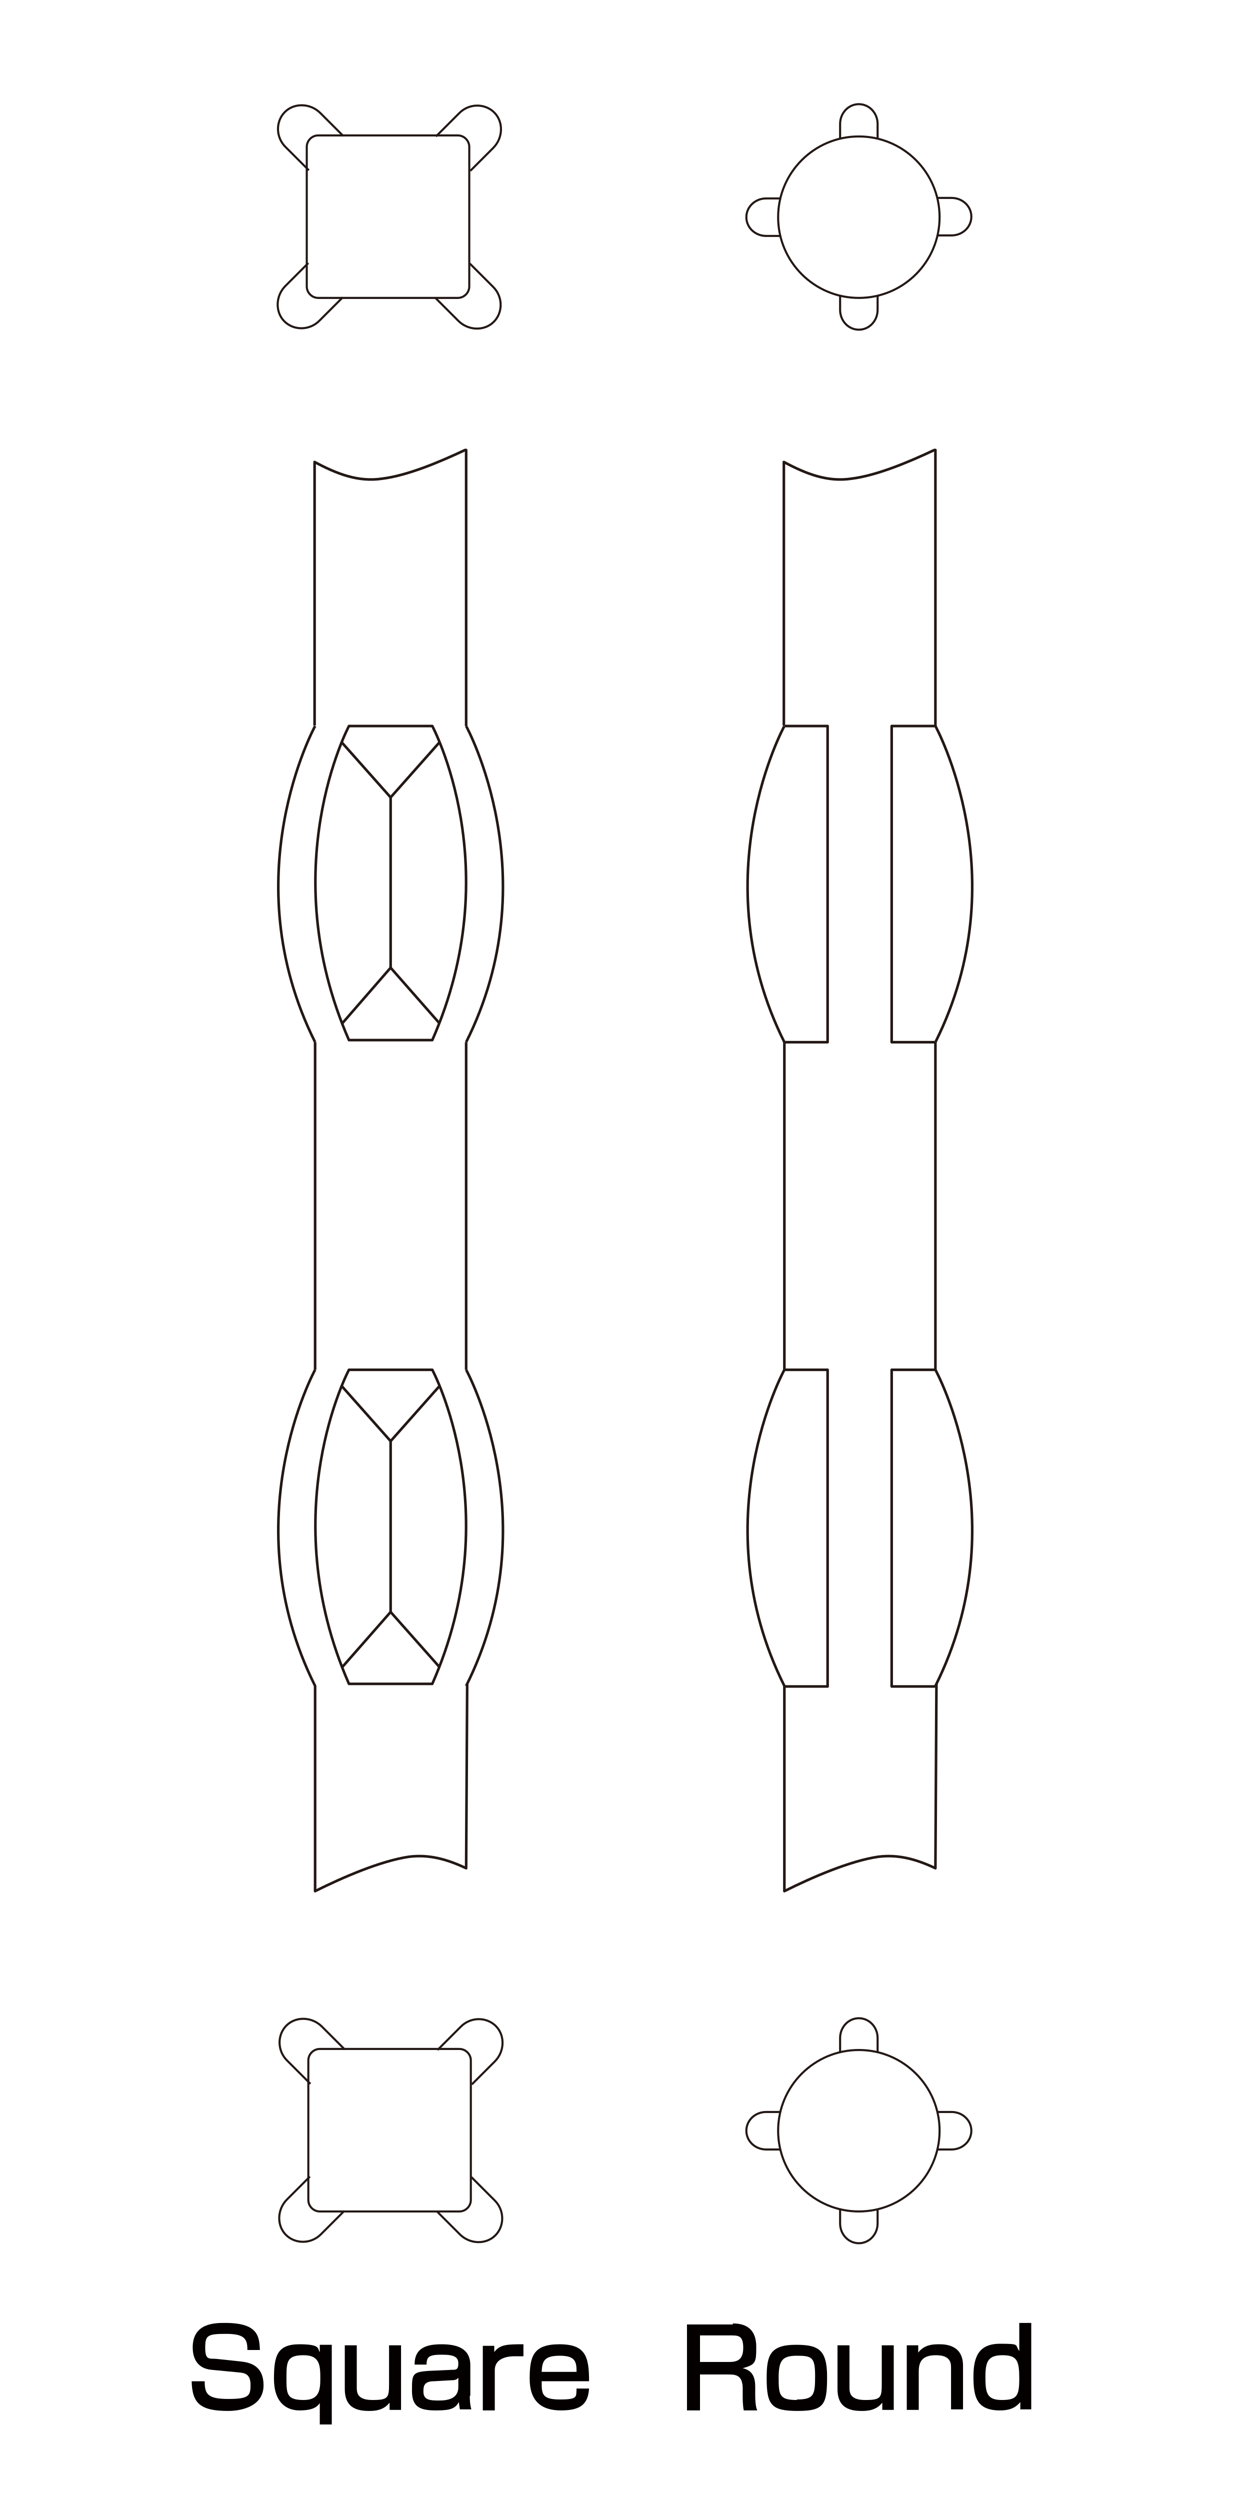 <?xml version="1.0" encoding="UTF-8"?>
<svg id="_レイヤー_1" data-name="レイヤー 1" xmlns="http://www.w3.org/2000/svg" width="240" height="480" version="1.1" viewBox="0 0 240 480">
  <defs>
    <style>
      .cls-1 {
        stroke-dasharray: 0 2;
      }

      .cls-1, .cls-2 {
        stroke-width: .4px;
      }

      .cls-1, .cls-2, .cls-3 {
        fill: none;
        stroke: #231815;
        stroke-linejoin: round;
      }

      .cls-4 {
        fill: #040000;
        stroke-width: 0px;
      }

      .cls-3 {
        stroke-width: .5px;
      }
    </style>
  </defs>
  <g>
    <g>
      <path class="cls-4" d="M47.5,451.2c0-2.1-.5-3.1-4.1-3.1s-4,.3-4,2.7.8,2,2.1,2.1l4.7.5c1.7.2,4.4.7,4.4,4.6s-4,4.9-6.8,4.9c-5.4,0-6.9-1.5-7-5.7h2.5c0,2.4.5,3.4,4.5,3.4s4.3-.6,4.3-2.7-1.1-2.3-2.3-2.4l-5.2-.5c-3.2-.3-3.6-2.9-3.6-4.3,0-4.7,4.3-4.7,6.2-4.7,6.2,0,6.6,2.4,6.7,5.2h-2.5Z"/>
      <path class="cls-4" d="M63.7,465.5h-2.3v-4.1c-.5.7-1.3,1.4-3.9,1.4s-4.9-1.6-4.9-6.1.7-6.6,4.9-6.6,3.4.9,3.9,1.5v-1.4h2.3v15.2ZM61.5,456.8c0-2.5,0-4.6-3.2-4.6s-3.3,1.2-3.3,4.3,0,4.3,3.3,4.3c2.8,0,3.2-1.6,3.2-4Z"/>
      <path class="cls-4" d="M74.8,462.7v-1.4c-1.2,1.6-3.1,1.6-4,1.6-2.8,0-4.6-1-4.6-4.2v-8.4h2.3v8c0,1,0,2.5,3,2.5s3.2-.4,3.2-3.1v-7.4h2.3v12.4h-2.2Z"/>
      <path class="cls-4" d="M90.2,460c0,1.6.2,2.2.3,2.6h-2.2c-.1-.5-.1-.7-.2-1.4-.7,1.2-1.5,1.6-4.3,1.6s-4.7-.4-4.7-3.7,0-3.7,3.4-3.9l4.4-.2c.6,0,1.1,0,1.1-1.2s-.7-1.7-3.1-1.7-3,.3-3,1.9h-2.3c0-3.3,2.4-3.9,5.2-3.9s5.5.7,5.5,4v5.9ZM88,456.5c-.3.5-1,.5-1.2.5l-3.5.2c-2,0-2,1.1-2,2,0,1.6,1.2,1.7,3,1.7s3.7-.4,3.7-2.6v-1.7h0Z"/>
      <path class="cls-4" d="M94.9,450.3v1.3c1.1-1.5,2.6-1.5,5.6-1.5v2.3c-.8,0-1.2,0-1.6,0-.7,0-3.9,0-3.9,2.7v7.7h-2.3v-12.4h2.2Z"/>
      <path class="cls-4" d="M104,457.2c0,2.4,0,3.5,3.5,3.5s3.1-.5,3.2-2.1h2.4c-.2,3-1.6,4.2-5.4,4.2s-6-1.8-6-6.1.7-6.6,5.7-6.6,5.7,2.3,5.7,7.1h-9.1ZM110.7,455.4c0-1.9-.2-3.1-3.2-3.1s-3.4,1-3.5,3.1h6.7Z"/>
    </g>
    <g>
      <path class="cls-4" d="M140.7,446.1c3,0,4.5,1.5,4.5,4.5s-.1,3.4-2.6,4.1c1.9.4,2.4,1.8,2.4,3.5v1.6c0,1.8.2,2.6.4,3h-2.6c-.2-1-.2-2.3-.2-2.6v-1.6c0-2.7-1.5-2.7-2.8-2.7h-5.4v6.9h-2.5v-16.5h8.8ZM134.4,448.4v5.1h5.5c1.4,0,2.8-.2,2.8-2.7s-1-2.4-2.7-2.4h-5.6Z"/>
      <path class="cls-4" d="M152.8,450.2c4.2,0,6,.8,6,6.1s-.5,6.6-5.6,6.6-6-1.1-6-6.3c0-4.3.6-6.4,5.6-6.4ZM153,460.7c3.3,0,3.5-.9,3.5-4.5s-.6-3.9-3.5-3.9-3.5,1-3.5,4.3.2,4.2,3.5,4.2Z"/>
      <path class="cls-4" d="M169.4,462.7v-1.4c-1.2,1.6-3.1,1.6-4,1.6-2.8,0-4.6-1-4.6-4.2v-8.4h2.3v8c0,1,0,2.5,3,2.5s3.2-.4,3.2-3.1v-7.4h2.3v12.4h-2.2Z"/>
      <path class="cls-4" d="M176.3,450.3v1.4c1.2-1.6,3-1.6,4-1.6s4.6,0,4.6,4.1v8.4h-2.3v-8c0-.9-.1-2.4-2.9-2.4s-3.3,1.4-3.3,3.2v7.3h-2.3v-12.4h2.2Z"/>
      <path class="cls-4" d="M198,446.1v16.5h-2.1v-1.4c-.7.8-1.6,1.6-3.9,1.6-4.5,0-5.1-2.6-5.1-6.5s1.1-6.3,5.1-6.3,2.8.2,3.7,1.4v-5.4h2.3ZM189.2,456.3c0,3,.2,4.5,3.1,4.5s3.4-.7,3.4-4.1-.4-4.5-3.2-4.5c-2.7,0-3.3,1.1-3.3,4.1Z"/>
    </g>
  </g>
  <g>
    <g>
      <path class="cls-2" d="M87.9,57.2h-26.8c-1.2,0-2.2-1-2.2-2.2v-26.8c0-1.2,1-2.2,2.2-2.2h26.8c1.2,0,2.2,1,2.2,2.2v26.8c0,1.2-1,2.2-2.2,2.2Z"/>
      <g>
        <path class="cls-2" d="M65.9,26.1l-4.4-4.4c-1.9-1.9-5-2-6.8-.2-1.8,1.8-1.8,4.9.2,6.8l4.4,4.4"/>
        <path class="cls-2" d="M90.3,32.8l4.4-4.4c1.9-1.9,2-5,.2-6.8-1.8-1.8-4.9-1.8-6.8.2l-4.4,4.4"/>
        <path class="cls-2" d="M59.2,50.5l-4.4,4.4c-1.9,1.9-2,5-.2,6.8,1.8,1.8,4.9,1.8,6.8-.2l4.4-4.4"/>
        <path class="cls-2" d="M83.6,57.2l4.4,4.4c1.9,1.9,5,2,6.8.2,1.8-1.8,1.8-4.9-.2-6.8l-4.4-4.4"/>
      </g>
      <g>
        <path class="cls-1" d="M59,50.7l5.6-5.6c1.9-1.9,1.9-5.1,0-7l-5.6-5.6"/>
        <path class="cls-1" d="M66,26.1l5.3,5.3c1.9,1.9,5.1,1.9,7,0l5.3-5.3"/>
        <path class="cls-1" d="M83.7,57.2l-5.5-5.5c-1.9-1.9-5.1-1.9-7,0l-5.5,5.5"/>
        <path class="cls-1" d="M90,33l-5.1,5.1c-1.9,1.9-1.9,5.1,0,7l5.1,5.1"/>
      </g>
    </g>
    <g>
      <path class="cls-2" d="M88.2,424.6h-26.8c-1.2,0-2.2-1-2.2-2.2v-26.8c0-1.2,1-2.2,2.2-2.2h26.8c1.2,0,2.2,1,2.2,2.2v26.8c0,1.2-1,2.2-2.2,2.2Z"/>
      <g>
        <path class="cls-2" d="M66.2,393.5l-4.4-4.4c-1.9-1.9-5-2-6.8-.2-1.8,1.8-1.8,4.9.2,6.8l4.4,4.4"/>
        <path class="cls-2" d="M90.6,400.2l4.4-4.4c1.9-1.9,2-5,.2-6.8-1.8-1.8-4.9-1.8-6.8.2l-4.4,4.4"/>
        <path class="cls-2" d="M59.5,417.9l-4.4,4.4c-1.9,1.9-2,5-.2,6.8,1.8,1.8,4.9,1.8,6.8-.2l4.4-4.4"/>
        <path class="cls-2" d="M83.9,424.6l4.4,4.4c1.9,1.9,5,2,6.8.2,1.8-1.8,1.8-4.9-.2-6.8l-4.4-4.4"/>
      </g>
      <g>
        <path class="cls-1" d="M59.2,418.1l5.6-5.6c1.9-1.9,1.9-5.1,0-7l-5.6-5.6"/>
        <path class="cls-1" d="M66.2,393.5l5.3,5.3c1.9,1.9,5.1,1.9,7,0l5.3-5.3"/>
        <path class="cls-1" d="M84,424.6l-5.5-5.5c-1.9-1.9-5.1-1.9-7,0l-5.5,5.5"/>
        <path class="cls-1" d="M90.3,400.4l-5.1,5.1c-1.9,1.9-1.9,5.1,0,7l5.1,5.1"/>
      </g>
    </g>
    <g>
      <path class="cls-3" d="M89.5,139.4v-53h-.2c-5.1,2.4-11.1,4.9-15.9,5.5-4.6.7-8.7-.9-13-3.2v50.6"/>
      <line class="cls-3" x1="89.5" y1="263" x2="89.5" y2="200.1"/>
      <line class="cls-3" x1="60.5" y1="200.1" x2="60.5" y2="263"/>
      <path class="cls-3" d="M83,199.7c14.6-33.1,0-60.3,0-60.3h-16s-14.5,27.2,0,60.3h16Z"/>
      <polyline class="cls-3" points="65.5 142.4 75 153.1 84.4 142.5"/>
      <polyline class="cls-3" points="65.7 196.5 75 185.8 84.4 196.5"/>
      <line class="cls-3" x1="75" y1="153.1" x2="75" y2="185.8"/>
      <path class="cls-3" d="M89.5,139.4s15.9,28.9,0,60.7"/>
      <path class="cls-3" d="M60.5,139.4s-15.9,28.9,0,60.7"/>
      <path class="cls-3" d="M83,323.3c14.6-33.1,0-60.3,0-60.3h-16s-14.5,27.2,0,60.3h16Z"/>
      <polyline class="cls-3" points="65.5 266 75 276.7 84.4 266.1"/>
      <polyline class="cls-3" points="65.7 320.1 75 309.5 84.4 320.1"/>
      <line class="cls-3" x1="75" y1="276.7" x2="75" y2="309.5"/>
      <path class="cls-3" d="M89.5,263s15.9,28.9,0,60.7"/>
      <path class="cls-3" d="M60.5,263s-15.9,28.9,0,60.7v39.4c5.4-2.7,12.6-5.8,18-6.6,3.9-.5,7.4.5,11,2.2l.2-35.4"/>
    </g>
  </g>
  <g>
    <g>
      <path class="cls-3" d="M179.6,139.4v-53h-.2c-5.1,2.4-11.1,4.9-15.9,5.5-4.6.7-8.7-.9-13-3.2v50.6"/>
      <line class="cls-3" x1="179.6" y1="263" x2="179.6" y2="200.1"/>
      <line class="cls-3" x1="150.6" y1="200.1" x2="150.6" y2="263"/>
      <path class="cls-3" d="M179.6,139.4s15.9,28.9,0,60.7"/>
      <path class="cls-3" d="M150.6,139.4s-15.9,28.9,0,60.7"/>
      <path class="cls-3" d="M179.6,263s15.9,28.9,0,60.7"/>
      <path class="cls-3" d="M150.6,263s-15.9,28.9,0,60.7v39.4c5.4-2.7,12.6-5.8,18-6.6,3.9-.5,7.4.5,11,2.2l.2-35.4"/>
      <polyline class="cls-3" points="179.6 200.1 171.2 200.1 171.2 139.4 179.6 139.4"/>
      <polyline class="cls-3" points="150.6 200.1 158.9 200.1 158.9 139.4 150.6 139.4"/>
      <polyline class="cls-3" points="179.6 323.8 171.2 323.8 171.2 263 179.6 263"/>
      <polyline class="cls-3" points="150.6 323.8 158.9 323.8 158.9 263 150.6 263"/>
    </g>
    <g>
      <path class="cls-2" d="M168.5,26.5v-2.7c0-2.1-1.6-3.8-3.6-3.8-2,0-3.6,1.7-3.6,3.8v2.7"/>
      <path class="cls-2" d="M180,45.2h2.7c2.1,0,3.8-1.6,3.8-3.6,0-2-1.7-3.6-3.8-3.6h-2.7"/>
      <path class="cls-2" d="M149.8,38.1h-2.7c-2.1,0-3.8,1.6-3.8,3.6,0,2,1.7,3.6,3.8,3.6h2.7"/>
      <path class="cls-2" d="M161.3,56.8v2.7c0,2.1,1.6,3.8,3.6,3.8,2,0,3.6-1.7,3.6-3.8v-2.7"/>
      <g>
        <path class="cls-1" d="M149.8,38.1h8c2.1,0,3.8-1.6,3.8-3.7l-.2-7.9"/>
        <path class="cls-1" d="M168.5,26.5l.2,7.9c0,2.1,1.7,3.8,3.8,3.8h7.6"/>
        <path class="cls-1" d="M161.3,56.8l.2-7.7c0-2.1-1.7-3.8-3.8-3.8h-8"/>
        <path class="cls-1" d="M180,45.2h-7.6c-2.1,0-3.8,1.8-3.8,3.9l-.2,7.7"/>
      </g>
      <circle class="cls-2" cx="164.9" cy="41.7" r="15.5"/>
    </g>
    <g>
      <path class="cls-2" d="M168.5,394v-2.7c0-2.1-1.6-3.8-3.6-3.8-2,0-3.6,1.7-3.6,3.8v2.7"/>
      <path class="cls-2" d="M180,412.7h2.7c2.1,0,3.8-1.6,3.8-3.6,0-2-1.7-3.6-3.8-3.6h-2.7"/>
      <path class="cls-2" d="M149.8,405.5h-2.7c-2.1,0-3.8,1.6-3.8,3.6,0,2,1.7,3.6,3.8,3.6h2.7"/>
      <path class="cls-2" d="M161.3,424.2v2.7c0,2.1,1.6,3.8,3.6,3.8,2,0,3.6-1.7,3.6-3.8v-2.7"/>
      <g>
        <path class="cls-1" d="M149.8,405.5h8c2.1,0,3.8-1.6,3.8-3.7l-.2-7.9"/>
        <path class="cls-1" d="M168.5,394l.2,7.9c0,2.1,1.7,3.8,3.8,3.8h7.6"/>
        <path class="cls-1" d="M161.3,424.2l.2-7.7c0-2.1-1.7-3.8-3.8-3.8h-8"/>
        <path class="cls-1" d="M180,412.7h-7.6c-2.1,0-3.8,1.8-3.8,3.9l-.2,7.7"/>
      </g>
      <circle class="cls-2" cx="164.9" cy="409.1" r="15.5"/>
    </g>
  </g>
</svg>